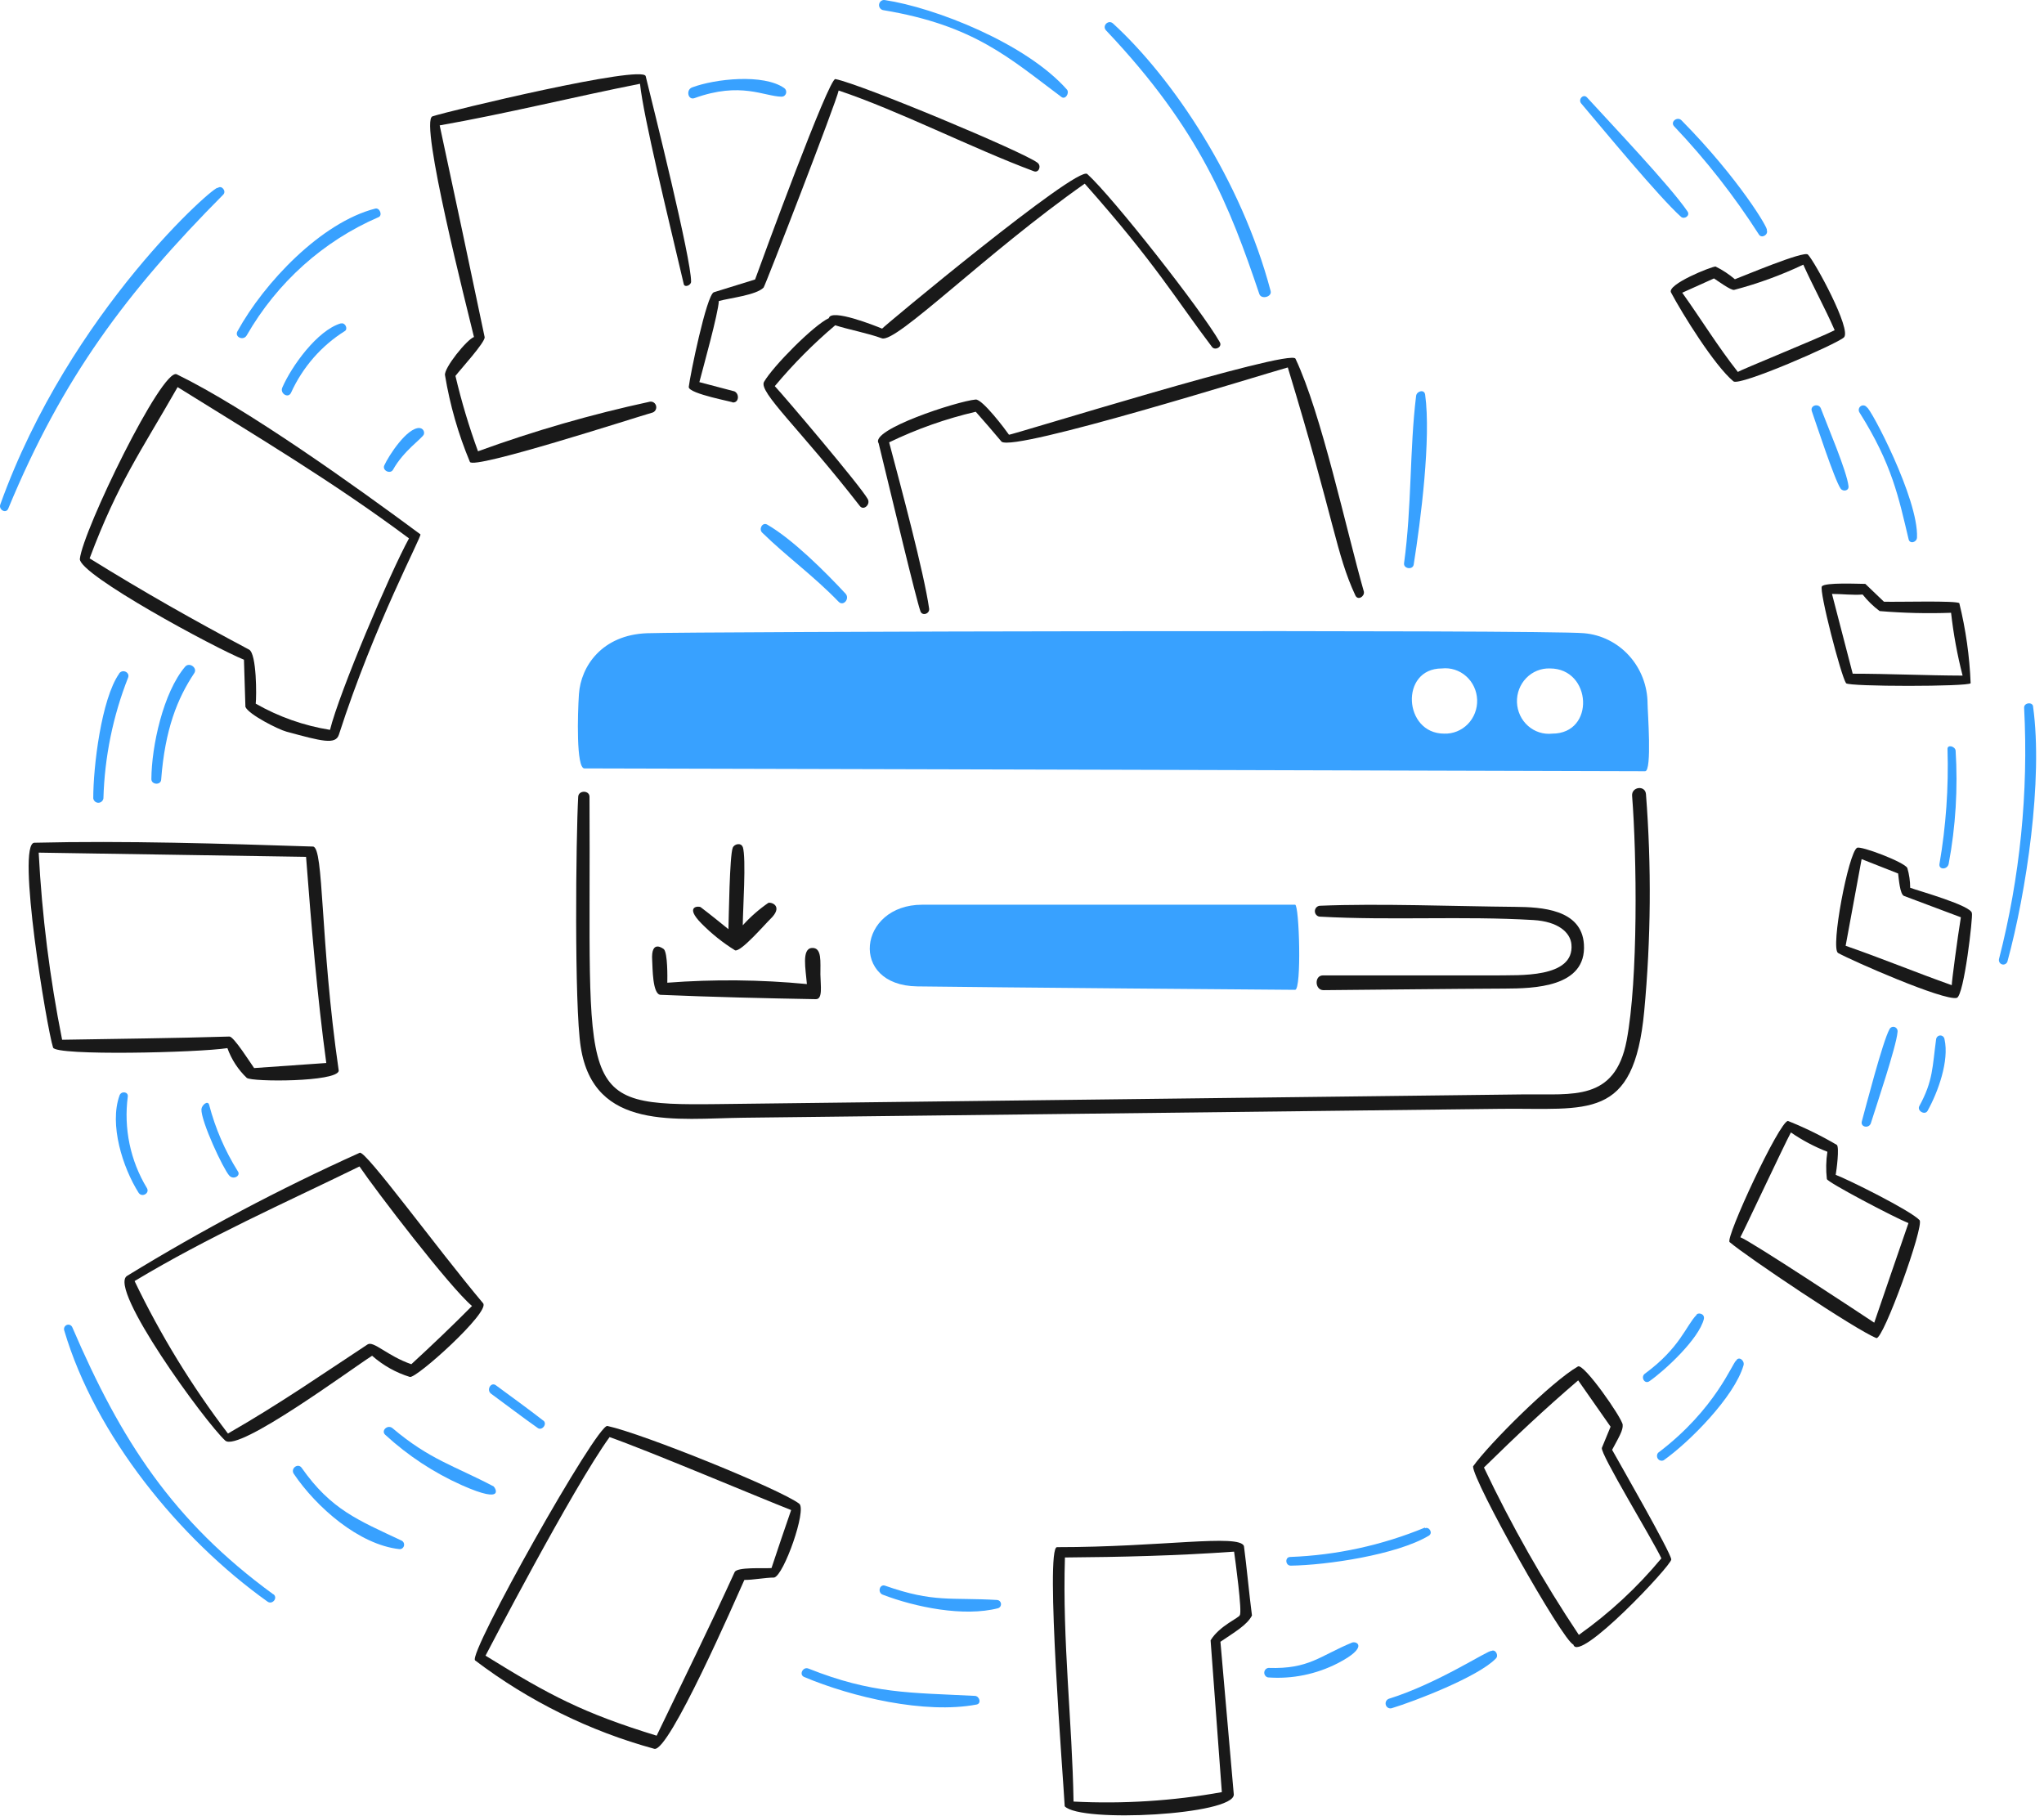 <svg width="224" height="199" viewBox="0 0 224 199" fill="none" xmlns="http://www.w3.org/2000/svg">
<path fill-rule="evenodd" clip-rule="evenodd" d="M141.93 99.141H101.064C94.043 99.141 92.987 107.982 100.512 108.09C108.037 108.197 140.763 108.467 141.93 108.467C142.658 108.467 142.387 99.141 141.93 99.141Z" fill="#38A1FF"/>
<path fill-rule="evenodd" clip-rule="evenodd" d="M180.556 77.109C180.548 75.163 179.829 73.291 178.541 71.862C177.253 70.433 175.49 69.551 173.599 69.39C169.316 68.98 75.856 69.21 70.913 69.39C65.97 69.57 63.65 73.008 63.444 76.076C63.298 78.233 63.132 84.204 64.043 84.204C66.771 84.204 178.956 84.495 180.284 84.516C181.066 84.528 180.556 77.923 180.556 77.109ZM158.26 80.393C153.797 80.393 153.389 73.25 158.012 73.25C158.489 73.197 158.972 73.245 159.43 73.392C159.888 73.539 160.312 73.781 160.674 74.104C161.037 74.426 161.331 74.822 161.538 75.266C161.746 75.71 161.861 76.193 161.878 76.685C161.896 77.177 161.814 77.667 161.638 78.125C161.462 78.583 161.196 78.999 160.856 79.347C160.517 79.695 160.111 79.967 159.664 80.147C159.217 80.327 158.739 80.411 158.26 80.393ZM170.112 80.393C169.635 80.446 169.152 80.398 168.694 80.251C168.236 80.105 167.813 79.863 167.45 79.541C167.087 79.219 166.792 78.824 166.585 78.38C166.377 77.937 166.261 77.454 166.243 76.962C166.226 76.47 166.307 75.98 166.482 75.522C166.658 75.064 166.923 74.648 167.262 74.299C167.601 73.951 168.006 73.678 168.452 73.498C168.899 73.317 169.377 73.233 169.856 73.25C174.453 73.246 174.854 80.393 170.112 80.393Z" fill="#38A1FF"/>
<path fill-rule="evenodd" clip-rule="evenodd" d="M180.188 110.811C180.929 102.903 180.993 94.943 180.38 87.024C180.302 86.015 178.782 86.204 178.861 87.213C179.377 93.774 179.537 107.341 178.261 114.029C176.985 120.717 172.311 119.862 167.153 119.924L78.607 120.99C62.783 121.18 64.792 120.181 64.603 87.311C64.603 86.589 63.406 86.573 63.364 87.311C63.115 91.799 62.925 110.155 63.643 114.74C65.093 123.987 74.124 122.565 81.47 122.484L164.49 121.508C174.015 121.4 179.056 122.903 180.188 110.811Z" fill="#191919"/>
<path fill-rule="evenodd" clip-rule="evenodd" d="M144.655 99.254C144.579 99.257 144.503 99.276 144.434 99.309C144.364 99.342 144.302 99.389 144.25 99.447C144.145 99.564 144.089 99.718 144.096 99.877C144.102 100.036 144.17 100.186 144.284 100.293C144.398 100.401 144.549 100.458 144.704 100.451C152.468 100.878 160.33 100.364 168.04 100.82C170.783 100.983 172.082 102.191 172.21 103.469C172.575 107.26 166.267 106.828 164.095 106.886H144.982C144.014 106.886 144.081 108.514 145.046 108.504C151.667 108.449 158.284 108.362 164.896 108.332C168.051 108.317 173.889 108.216 173.58 103.477C173.33 99.622 168.886 99.402 166.095 99.376C159.322 99.315 151.101 98.987 144.655 99.254Z" fill="#191919"/>
<path fill-rule="evenodd" clip-rule="evenodd" d="M81.404 92.842C81.229 92.308 80.476 92.464 80.301 92.898C79.954 93.766 79.87 100.559 79.829 101.823C78.815 101.002 77.811 100.187 76.786 99.412C76.594 99.265 74.962 99.265 76.866 101.192C77.98 102.322 79.22 103.312 80.561 104.144C81.224 104.316 83.829 101.277 84.416 100.715C85.839 99.353 84.641 98.845 84.207 98.935C83.182 99.641 82.24 100.467 81.4 101.396C81.4 99.83 81.8 94.014 81.4 92.8L81.404 92.842Z" fill="#191919"/>
<path fill-rule="evenodd" clip-rule="evenodd" d="M72.393 109.016C71.491 108.978 71.525 106.011 71.473 105.267C71.301 102.806 72.76 104.021 72.76 104.021C73.176 104.484 73.144 107.121 73.129 107.688C78.223 107.298 83.341 107.348 88.427 107.836C88.291 106.194 87.835 103.963 88.97 103.881C90.105 103.799 89.891 105.44 89.907 106.785C89.921 107.999 90.194 109.506 89.403 109.492C83.653 109.391 78.07 109.256 72.393 109.016Z" fill="#191919"/>
<path fill-rule="evenodd" clip-rule="evenodd" d="M110.571 47.636C110.243 47.152 107.659 43.706 106.917 43.782C104.852 43.974 95.296 47.103 96.288 48.571C97.767 54.657 100.389 65.641 100.87 66.986C101.07 67.544 101.903 67.256 101.822 66.691C101.248 62.694 98.711 53.263 97.439 48.473C100.476 47.007 103.659 45.883 106.932 45.121C107.884 46.204 108.82 47.27 109.763 48.403C111.235 49.526 138.388 41.02 141.129 40.265C146.313 57.302 146.396 60.646 148.534 65.251C148.805 65.829 149.542 65.381 149.47 64.848C147.51 57.974 144.824 45.342 141.969 39.304C141.432 38.157 110.571 47.783 110.571 47.636Z" fill="#191919"/>
<path fill-rule="evenodd" clip-rule="evenodd" d="M119.153 19.067C121.988 21.639 131.736 34.061 133.677 37.498C133.979 38.032 133.149 38.449 132.821 38.015C128.834 32.756 126.654 28.894 118.874 20.126C107.998 27.771 98.209 37.647 96.641 37.072C95.074 36.498 93.01 36.121 91.53 35.645C89.14 37.667 86.925 39.898 84.909 42.313C85.989 43.469 94.305 53.26 95.097 54.691C95.422 55.275 94.653 55.992 94.234 55.454C87.619 46.942 83.091 42.941 83.733 41.838C84.747 40.096 89.195 35.612 90.833 34.865C91.065 33.774 95.895 35.686 96.671 36.013C96.673 35.898 118.072 18.09 119.153 19.067Z" fill="#191919"/>
<path fill-rule="evenodd" clip-rule="evenodd" d="M75.481 42.395C75.625 41.124 77.423 32.347 78.224 32.028L82.751 30.625C83.55 28.402 90.843 8.521 91.546 8.664C94.385 9.22 112.17 16.651 113.699 17.834C114.156 18.181 113.842 18.969 113.308 18.769C106.489 16.226 98.529 12.142 91.907 9.919C91.691 11.092 83.846 31.343 83.68 31.515C82.88 32.336 80.001 32.656 78.778 32.984C78.698 34.402 77.098 40.12 76.642 41.875L80.481 42.884C81.065 43.155 80.985 44.18 80.266 44.098C80.731 44.098 75.394 43.162 75.481 42.395Z" fill="#191919"/>
<path fill-rule="evenodd" clip-rule="evenodd" d="M51.968 36.917C51.168 37.188 48.635 40.337 48.768 41.116C49.308 44.382 50.223 47.571 51.496 50.615C51.871 51.496 69.369 45.825 71.425 45.235C71.503 45.22 71.577 45.19 71.643 45.146C71.71 45.102 71.767 45.045 71.812 44.979C71.857 44.912 71.889 44.837 71.906 44.758C71.922 44.679 71.924 44.597 71.909 44.517C71.895 44.437 71.866 44.361 71.823 44.293C71.78 44.225 71.725 44.166 71.66 44.12C71.595 44.074 71.522 44.041 71.444 44.024C71.367 44.007 71.287 44.005 71.21 44.02C64.823 45.399 58.534 47.214 52.384 49.453C51.396 46.754 50.571 43.995 49.912 41.193C50.432 40.512 53.192 37.494 53.112 36.944C51.511 29.291 49.824 21.359 48.185 13.74C55.383 12.476 62.884 10.619 70.138 9.179C70.529 12.887 73.2 23.73 74.935 31.14C75.03 31.542 75.731 31.264 75.735 30.87C75.767 28.409 71.61 11.821 70.761 8.346C70.444 7.05 49.169 12.161 47.394 12.75C45.915 13.246 51.263 34.077 51.944 36.939L51.968 36.917Z" fill="#191919"/>
<path fill-rule="evenodd" clip-rule="evenodd" d="M46.073 58.554C39.02 53.331 27.077 44.77 19.369 41.018C17.774 40.241 9.061 58.168 8.749 61.261C8.749 63.016 23.481 70.971 26.735 72.293C26.792 74.016 26.839 75.739 26.895 77.461C27.233 78.282 30.461 79.924 31.39 80.176C35.29 81.235 36.772 81.628 37.137 80.513C41.029 68.423 46.272 58.702 46.073 58.554ZM36.165 79.98C33.307 79.523 30.551 78.551 28.023 77.109C28.119 76.37 28.143 71.637 27.296 71.186C21.122 67.903 15.851 64.928 9.821 61.188C12.924 52.92 15.419 49.508 19.465 42.421C28.207 47.867 36.42 52.739 44.822 58.997C42.722 62.823 37.18 75.884 36.165 79.98Z" fill="#191919"/>
<path fill-rule="evenodd" clip-rule="evenodd" d="M34.294 92.767C24.386 92.445 13.685 92.108 3.768 92.349C1.761 92.397 5.134 112.705 5.816 114.798C6.114 115.716 21.69 115.356 24.921 114.856C25.369 116.1 26.098 117.218 27.046 118.12C27.622 118.572 36.931 118.582 37.123 117.341C35.048 103.02 35.518 92.806 34.294 92.767ZM27.848 117.04C27.457 116.498 25.641 113.612 25.153 113.587C19.011 113.775 12.941 113.833 6.807 113.939C5.456 107.179 4.598 100.325 4.24 93.434L33.541 93.896C34.105 101.279 34.765 109.202 35.757 116.486L27.848 117.04Z" fill="#191919"/>
<path fill-rule="evenodd" clip-rule="evenodd" d="M52.944 142.817C47.76 136.645 40.063 126.026 39.421 126.323C30.657 130.272 22.142 134.778 13.925 139.815C11.784 141.155 22.453 155.807 24.681 157.861C26.118 159.184 38.573 149.961 40.78 148.567C41.985 149.628 43.394 150.419 44.915 150.888C45.613 151.095 53.744 143.771 52.944 142.817ZM45.078 149.494C42.455 148.592 40.938 146.896 40.279 147.328C35.333 150.58 30.739 153.784 24.981 157.09C21.02 151.895 17.591 146.296 14.749 140.382C22.946 135.46 31.024 131.916 39.396 127.823C41.148 130.424 49.313 141.087 51.728 143.113C49.505 145.352 47.402 147.354 45.078 149.494Z" fill="#191919"/>
<path fill-rule="evenodd" clip-rule="evenodd" d="M87.589 164.783C85.602 163.238 70.459 157.097 66.564 156.261C65.428 156.017 51.226 181.267 52.065 181.951C57.959 186.419 64.623 189.705 71.706 191.639C73.307 192.058 80.609 175.274 81.574 173.133C82.583 173.133 83.828 172.879 84.842 172.871C85.902 172.625 88.435 165.442 87.589 164.783ZM84.546 171.834C83.667 171.892 80.773 171.695 80.508 172.277C77.76 178.294 74.83 184.24 71.962 190.2C63.961 187.739 60.286 185.819 53.208 181.431C53.208 181.431 62.804 162.984 66.804 157.48C70.946 158.932 83.054 164.042 86.701 165.477C85.973 167.597 85.246 169.705 84.549 171.829L84.546 171.834Z" fill="#191919"/>
<path fill-rule="evenodd" clip-rule="evenodd" d="M137.202 177.029C136.907 174.799 136.618 171.641 136.323 169.418C135.787 168.065 127.229 169.545 115.834 169.541C114.506 169.541 116.546 195.231 116.681 197.938C118.457 199.787 135.228 198.881 135.211 196.649L133.746 179.909C135.234 178.892 136.675 178.079 137.202 177.029ZM132.668 179.753C133.078 185.301 133.489 190.846 133.9 196.387C128.538 197.351 123.087 197.698 117.649 197.42C117.505 188.685 116.417 179.819 116.705 170.672C122.856 170.624 128.909 170.484 135.243 170.033C135.363 170.862 136.155 176.677 135.867 176.989C135.867 177.254 133.62 178.16 132.668 179.753Z" fill="#191919"/>
<path fill-rule="evenodd" clip-rule="evenodd" d="M176.67 158.877C177.469 157.392 177.873 156.728 177.829 156.129C177.776 155.408 173.574 149.37 172.927 149.739C170.048 151.38 163.162 158.245 161.432 160.689C161.368 162.231 171.252 179.809 172.42 180.21C172.983 182.36 183.198 171.524 183.153 170.885C183.09 170.088 177.365 160.134 176.67 158.877ZM173.023 179.153C169.123 173.309 165.648 167.179 162.625 160.813C166.217 157.293 169.167 154.513 172.951 151.265L176.502 156.342L175.549 158.654C175.309 159.244 181.148 168.775 182.068 170.769C179.421 173.956 176.38 176.775 173.023 179.155V179.153Z" fill="#191919"/>
<path fill-rule="evenodd" clip-rule="evenodd" d="M210.361 133.705C209.388 132.653 202.452 129.211 201.173 128.743C201.269 128.218 201.589 125.737 201.301 125.462C199.581 124.451 197.79 123.574 195.943 122.837C195.016 122.837 189.046 135.678 189.545 136.109C191.348 137.665 203.379 145.743 205.627 146.627C206.357 146.909 210.915 134.302 210.361 133.705ZM205.396 144.942C204.164 144.123 191.808 135.961 190.721 135.58C190.833 135.473 195.519 125.475 196.263 124.097C197.512 124.957 198.854 125.667 200.262 126.213C200.109 127.2 200.09 128.205 200.205 129.198C200.205 129.534 207.698 133.463 209.146 134.03C207.891 137.651 206.634 141.334 205.396 144.942Z" fill="#191919"/>
<path fill-rule="evenodd" clip-rule="evenodd" d="M216.097 100.075C216.097 99.254 210.227 97.614 209.335 97.286C209.334 96.552 209.229 95.822 209.023 95.12C208.71 94.472 203.913 92.659 203.513 92.905C202.578 93.414 200.567 103.943 201.434 104.43C202.909 105.259 213.01 109.698 214.437 109.351C215.243 109.157 216.233 100.329 216.097 100.075ZM213.89 107.957C209.995 106.579 206.124 104.979 202.262 103.642L204.013 94.144L208.012 95.719C208.084 96.235 208.203 98.007 208.66 98.179L214.89 100.518C214.52 102.783 213.89 107.538 213.89 107.957Z" fill="#191919"/>
<path fill-rule="evenodd" clip-rule="evenodd" d="M214.72 66.1C214.418 65.794 207.971 65.985 206.459 65.936L204.42 63.984C203.692 63.984 199.998 63.804 199.661 64.255C199.324 64.705 201.765 74.104 202.308 74.869C202.584 75.257 215.736 75.254 215.96 74.869C215.843 71.91 215.427 68.972 214.72 66.1ZM203.036 73.826C202.268 70.898 201.511 67.984 200.765 65.083C201.765 65.083 203.164 65.239 204.123 65.148C204.665 65.833 205.292 66.443 205.987 66.962C208.591 67.181 211.205 67.244 213.816 67.15C214.075 69.473 214.497 71.774 215.08 74.034C211.161 74.024 206.962 73.826 203.036 73.826Z" fill="#191919"/>
<path fill-rule="evenodd" clip-rule="evenodd" d="M198.126 27.894C197.689 27.449 190.977 30.289 190.125 30.601C189.477 30.048 188.765 29.58 188.005 29.206C187.554 29.206 182.653 31.159 183.126 32.053C184.366 34.384 187.869 40.042 189.965 41.789C190.641 42.355 201.319 37.686 202.073 36.974C202.955 36.143 198.885 28.666 198.126 27.894ZM190.456 40.763C188.233 37.942 186.457 35.022 184.354 32.077L187.833 30.511C188.209 30.749 189.704 31.855 190.048 31.765C192.649 31.082 195.184 30.157 197.621 29.001C198.693 31.396 200.021 33.791 201.06 36.186C199.472 37.004 190.456 40.648 190.456 40.763Z" fill="#191919"/>
<path fill-rule="evenodd" clip-rule="evenodd" d="M0.033 55.282C-0.175 55.859 0.658 56.331 0.905 55.732C6.833 41.411 13.88 31.982 24.466 21.327C24.841 20.949 24.29 20.252 23.865 20.596C23.865 19.978 7.646 34.055 0.033 55.282Z" fill="#38A1FF"/>
<path fill-rule="evenodd" clip-rule="evenodd" d="M92.659 65.05C90.418 62.641 86.867 59.096 84.078 57.488C83.556 57.188 83.124 57.973 83.526 58.366C86.23 61.008 89.132 63.074 91.907 65.945C92.429 66.485 93.162 65.597 92.659 65.05Z" fill="#38A1FF"/>
<path fill-rule="evenodd" clip-rule="evenodd" d="M116.952 9.848C112.49 4.762 102.476 0.832 96.96 0.006C96.817 -0.016 96.671 0.022 96.555 0.11C96.438 0.199 96.361 0.331 96.34 0.478C96.319 0.624 96.355 0.774 96.441 0.893C96.528 1.012 96.656 1.092 96.8 1.113C106.796 2.777 110.647 6.395 116.321 10.627C116.772 10.963 117.233 10.177 116.92 9.808L116.952 9.848Z" fill="#38A1FF"/>
<path fill-rule="evenodd" clip-rule="evenodd" d="M45.985 46.898C44.586 46.849 42.584 49.96 42.114 50.999C41.862 51.559 42.778 52 43.075 51.467C44.224 49.399 46.273 48.039 46.449 47.603C46.474 47.526 46.482 47.444 46.471 47.363C46.46 47.282 46.431 47.205 46.386 47.137C46.341 47.07 46.282 47.014 46.212 46.975C46.142 46.935 46.065 46.913 45.985 46.91V46.898Z" fill="#38A1FF"/>
<path fill-rule="evenodd" clip-rule="evenodd" d="M41.123 22.858C35.217 24.366 28.962 30.955 26.022 36.302C25.67 36.941 26.679 37.377 27.036 36.752C30.369 30.949 35.438 26.404 41.492 23.793C41.947 23.596 41.611 22.733 41.123 22.858Z" fill="#38A1FF"/>
<path fill-rule="evenodd" clip-rule="evenodd" d="M37.356 35.449C37.828 35.309 38.156 36.027 37.806 36.268C35.226 37.879 33.168 40.237 31.891 43.044C31.584 43.698 30.651 43.117 30.94 42.466C31.954 40.133 34.755 36.216 37.338 35.437L37.356 35.449Z" fill="#38A1FF"/>
<path fill-rule="evenodd" clip-rule="evenodd" d="M20.284 73.063C17.892 75.884 16.61 81.742 16.589 85.376C16.589 85.999 17.614 86.069 17.661 85.442C18.081 79.913 19.442 76.532 21.291 73.761C21.673 73.187 20.747 72.515 20.284 73.063Z" fill="#38A1FF"/>
<path fill-rule="evenodd" clip-rule="evenodd" d="M13.052 73.828C11.101 76.617 10.213 84.048 10.221 87.486C10.243 87.621 10.31 87.744 10.412 87.833C10.514 87.922 10.644 87.971 10.777 87.971C10.911 87.971 11.04 87.922 11.142 87.833C11.244 87.744 11.312 87.621 11.334 87.486C11.463 82.946 12.379 78.466 14.038 74.255C14.264 73.677 13.431 73.271 13.054 73.804L13.052 73.828Z" fill="#38A1FF"/>
<path fill-rule="evenodd" clip-rule="evenodd" d="M29.959 174.715C18.907 166.652 13.236 157.801 7.935 145.472C7.89 145.351 7.8 145.253 7.685 145.2C7.57 145.147 7.439 145.144 7.322 145.19C7.204 145.236 7.109 145.328 7.057 145.446C7.006 145.564 7.002 145.698 7.047 145.818C10.438 157.301 19.684 168.647 29.319 175.51C29.847 175.887 30.494 175.1 29.959 174.691V174.715Z" fill="#38A1FF"/>
<path fill-rule="evenodd" clip-rule="evenodd" d="M213.097 113.88C213.081 113.767 213.026 113.662 212.942 113.587C212.857 113.512 212.749 113.47 212.637 113.47C212.525 113.47 212.417 113.512 212.332 113.587C212.248 113.662 212.193 113.767 212.177 113.88C211.763 116.885 211.863 118.419 210.338 121.205C210.054 121.724 210.944 122.245 211.239 121.73C212.38 119.684 213.633 116.25 213.097 113.88Z" fill="#38A1FF"/>
<path fill-rule="evenodd" clip-rule="evenodd" d="M207.061 112.796C206.317 114.15 204.469 121.303 204.037 122.877C203.856 123.533 204.835 123.696 205.029 123.074C205.513 121.514 207.836 114.636 207.948 113.099C207.97 112.984 207.95 112.864 207.893 112.762C207.835 112.66 207.743 112.584 207.634 112.546C207.525 112.509 207.407 112.514 207.301 112.56C207.196 112.606 207.11 112.69 207.061 112.796Z" fill="#38A1FF"/>
<path fill-rule="evenodd" clip-rule="evenodd" d="M181.714 159.198C181.637 159.289 181.593 159.405 181.589 159.526C181.585 159.647 181.622 159.766 181.693 159.862C181.765 159.958 181.866 160.026 181.981 160.054C182.096 160.083 182.217 160.07 182.323 160.017C185.098 158.065 190.072 153.071 191.072 149.615C191.224 149.09 190.536 148.565 190.271 149.098C189.878 149.262 188.066 154.395 181.714 159.198Z" fill="#38A1FF"/>
<path fill-rule="evenodd" clip-rule="evenodd" d="M186.729 144.525C186.193 146.721 182.447 150.18 180.756 151.358C180.228 151.726 179.77 150.896 180.253 150.537C184.127 147.691 184.76 145.279 185.922 144.09C185.989 143.814 186.842 143.888 186.729 144.525Z" fill="#38A1FF"/>
<path fill-rule="evenodd" clip-rule="evenodd" d="M152.212 186.152C152.081 186.196 151.972 186.29 151.907 186.414C151.843 186.539 151.828 186.685 151.867 186.82C151.906 186.956 151.994 187.07 152.114 187.14C152.234 187.209 152.375 187.228 152.508 187.192C154.981 186.446 162.001 183.756 163.936 181.738C164.274 181.391 163.872 180.68 163.44 180.918C163.154 180.768 157.58 184.481 152.212 186.152Z" fill="#38A1FF"/>
<path fill-rule="evenodd" clip-rule="evenodd" d="M148.166 180C144.61 181.465 143.465 182.92 139.026 182.774C138.902 182.783 138.785 182.838 138.698 182.928C138.611 183.019 138.558 183.139 138.55 183.266C138.542 183.393 138.58 183.518 138.655 183.619C138.731 183.72 138.84 183.79 138.961 183.815C141.603 184.01 144.248 183.472 146.616 182.255C150.042 180.482 148.663 179.798 148.166 180Z" fill="#38A1FF"/>
<path fill-rule="evenodd" clip-rule="evenodd" d="M156.164 167.393C151.456 169.335 146.456 170.426 141.385 170.616C140.785 170.631 140.856 171.576 141.457 171.568C145.401 171.512 153.065 170.387 156.58 168.286C157.069 167.994 156.627 167.269 156.164 167.467V167.393Z" fill="#38A1FF"/>
<path fill-rule="evenodd" clip-rule="evenodd" d="M109.299 175.331C104.178 175.028 102.351 175.647 96.999 173.765C96.392 173.551 96.136 174.518 96.736 174.748C100.319 176.124 105.639 177.209 109.404 176.226C109.5 176.19 109.581 176.122 109.635 176.033C109.688 175.944 109.711 175.839 109.699 175.736C109.686 175.632 109.64 175.535 109.568 175.462C109.495 175.388 109.4 175.342 109.299 175.331Z" fill="#38A1FF"/>
<path fill-rule="evenodd" clip-rule="evenodd" d="M106.846 185.839C99.711 185.473 95.59 185.632 88.596 182.845C87.996 182.607 87.524 183.517 88.132 183.77C93.39 185.982 101.364 187.853 107.014 186.789C107.589 186.683 107.342 185.864 106.846 185.839Z" fill="#38A1FF"/>
<path fill-rule="evenodd" clip-rule="evenodd" d="M44.018 168.826C39.245 166.579 36.286 165.442 33.061 160.85C32.654 160.272 31.805 160.925 32.198 161.507C34.664 165.16 39.33 169.267 43.77 169.758C43.881 169.767 43.992 169.736 44.083 169.67C44.174 169.604 44.24 169.507 44.269 169.397C44.298 169.287 44.289 169.169 44.243 169.065C44.197 168.961 44.118 168.876 44.018 168.826Z" fill="#38A1FF"/>
<path fill-rule="evenodd" clip-rule="evenodd" d="M54.111 162.913C54.184 162.913 55.577 164.955 50.625 162.757C47.552 161.388 44.714 159.521 42.219 157.229C41.716 156.767 42.492 156.061 43.019 156.507C47.089 159.955 49.781 160.608 54.151 162.913H54.111Z" fill="#38A1FF"/>
<path fill-rule="evenodd" clip-rule="evenodd" d="M59.549 155.68C57.846 154.352 56.079 153.086 54.342 151.801C53.799 151.398 53.273 152.323 53.815 152.725C55.532 153.981 57.214 155.276 58.941 156.49C59.392 156.81 60.013 156.047 59.549 155.669V155.68Z" fill="#38A1FF"/>
<path fill-rule="evenodd" clip-rule="evenodd" d="M16.092 130.179C14.282 127.191 13.544 123.649 14.005 120.163C14.072 119.624 13.283 119.531 13.103 120.033C11.944 123.233 13.454 127.952 15.183 130.696C15.541 131.269 16.453 130.767 16.092 130.179Z" fill="#38A1FF"/>
<path fill-rule="evenodd" clip-rule="evenodd" d="M26.049 128.331C24.65 126.092 23.595 123.646 22.922 121.078C22.782 120.538 22.122 121.078 22.074 121.546C22.018 122.874 24.47 128.111 25.129 128.828C25.59 129.334 26.44 128.832 26.049 128.331Z" fill="#38A1FF"/>
<path fill-rule="evenodd" clip-rule="evenodd" d="M221.822 77.567C222.304 86.83 221.376 96.115 219.071 105.085C219.041 105.21 219.059 105.343 219.122 105.454C219.186 105.565 219.289 105.646 219.41 105.68C219.531 105.715 219.66 105.699 219.77 105.637C219.88 105.575 219.962 105.471 219.998 105.348C222.071 97.738 223.909 85.45 222.806 77.46C222.806 76.896 221.791 76.966 221.822 77.567Z" fill="#38A1FF"/>
<path fill-rule="evenodd" clip-rule="evenodd" d="M184.273 13.185C183.811 12.723 182.997 13.355 183.474 13.85C186.932 17.491 190.044 21.463 192.766 25.71C193.067 26.173 193.838 25.71 193.615 25.194C193.893 25.194 190.589 19.583 184.273 13.185Z" fill="#38A1FF"/>
<path fill-rule="evenodd" clip-rule="evenodd" d="M184.935 23.176C185.25 23.638 184.582 24.078 184.215 23.754C181.812 21.601 175.717 14.212 173.283 11.336C172.908 10.892 173.521 10.238 173.922 10.68C176.504 13.511 183.055 20.402 184.935 23.176Z" fill="#38A1FF"/>
<path fill-rule="evenodd" clip-rule="evenodd" d="M204.588 44.636C204.551 44.582 204.504 44.536 204.449 44.501C204.395 44.465 204.335 44.441 204.271 44.43C204.208 44.419 204.143 44.42 204.08 44.435C204.018 44.449 203.958 44.476 203.906 44.514C203.853 44.552 203.809 44.6 203.774 44.656C203.74 44.712 203.716 44.774 203.705 44.839C203.694 44.904 203.696 44.97 203.71 45.034C203.724 45.099 203.75 45.16 203.787 45.213C207.355 50.877 208.08 54.542 209.162 59.092C209.296 59.658 210.064 59.428 210.082 58.895C210.264 54.668 204.949 44.636 204.588 44.636Z" fill="#38A1FF"/>
<path fill-rule="evenodd" clip-rule="evenodd" d="M199.549 44.765C199.317 44.142 198.331 44.419 198.557 45.061C198.985 46.277 201.048 52.594 201.713 53.542C201.96 53.895 202.629 53.805 202.577 53.288C202.407 51.648 200.22 46.563 199.549 44.765Z" fill="#38A1FF"/>
<path fill-rule="evenodd" clip-rule="evenodd" d="M214.313 82.242C214.241 81.767 213.382 81.548 213.425 82.111C213.554 86.317 213.259 90.525 212.546 94.668C212.433 95.333 213.409 95.325 213.554 94.668C214.32 90.57 214.575 86.389 214.313 82.225V82.242Z" fill="#38A1FF"/>
<path fill-rule="evenodd" clip-rule="evenodd" d="M85.933 9.644C83.662 8.062 78.368 8.632 75.847 9.578C75.144 9.842 75.391 11.012 76.112 10.752C81.183 8.918 83.717 10.563 85.661 10.596C85.77 10.595 85.876 10.559 85.963 10.492C86.049 10.425 86.113 10.331 86.144 10.224C86.174 10.117 86.17 10.003 86.132 9.898C86.094 9.794 86.024 9.705 85.933 9.644Z" fill="#38A1FF"/>
<path fill-rule="evenodd" clip-rule="evenodd" d="M156.181 43.248C156.095 42.617 155.254 42.855 155.19 43.38C154.466 49.286 154.728 55.474 153.87 61.712C153.786 62.328 154.828 62.483 154.926 61.868C155.71 56.944 156.839 48.027 156.181 43.248Z" fill="#38A1FF"/>
<path fill-rule="evenodd" clip-rule="evenodd" d="M121.975 2.574C121.473 2.111 120.736 2.829 121.216 3.337C131.548 14.236 134.778 22.656 138.008 32.217C138.222 32.849 139.42 32.538 139.247 31.889C136.023 19.709 128.504 8.548 121.975 2.574Z" fill="#38A1FF"/>
</svg>
